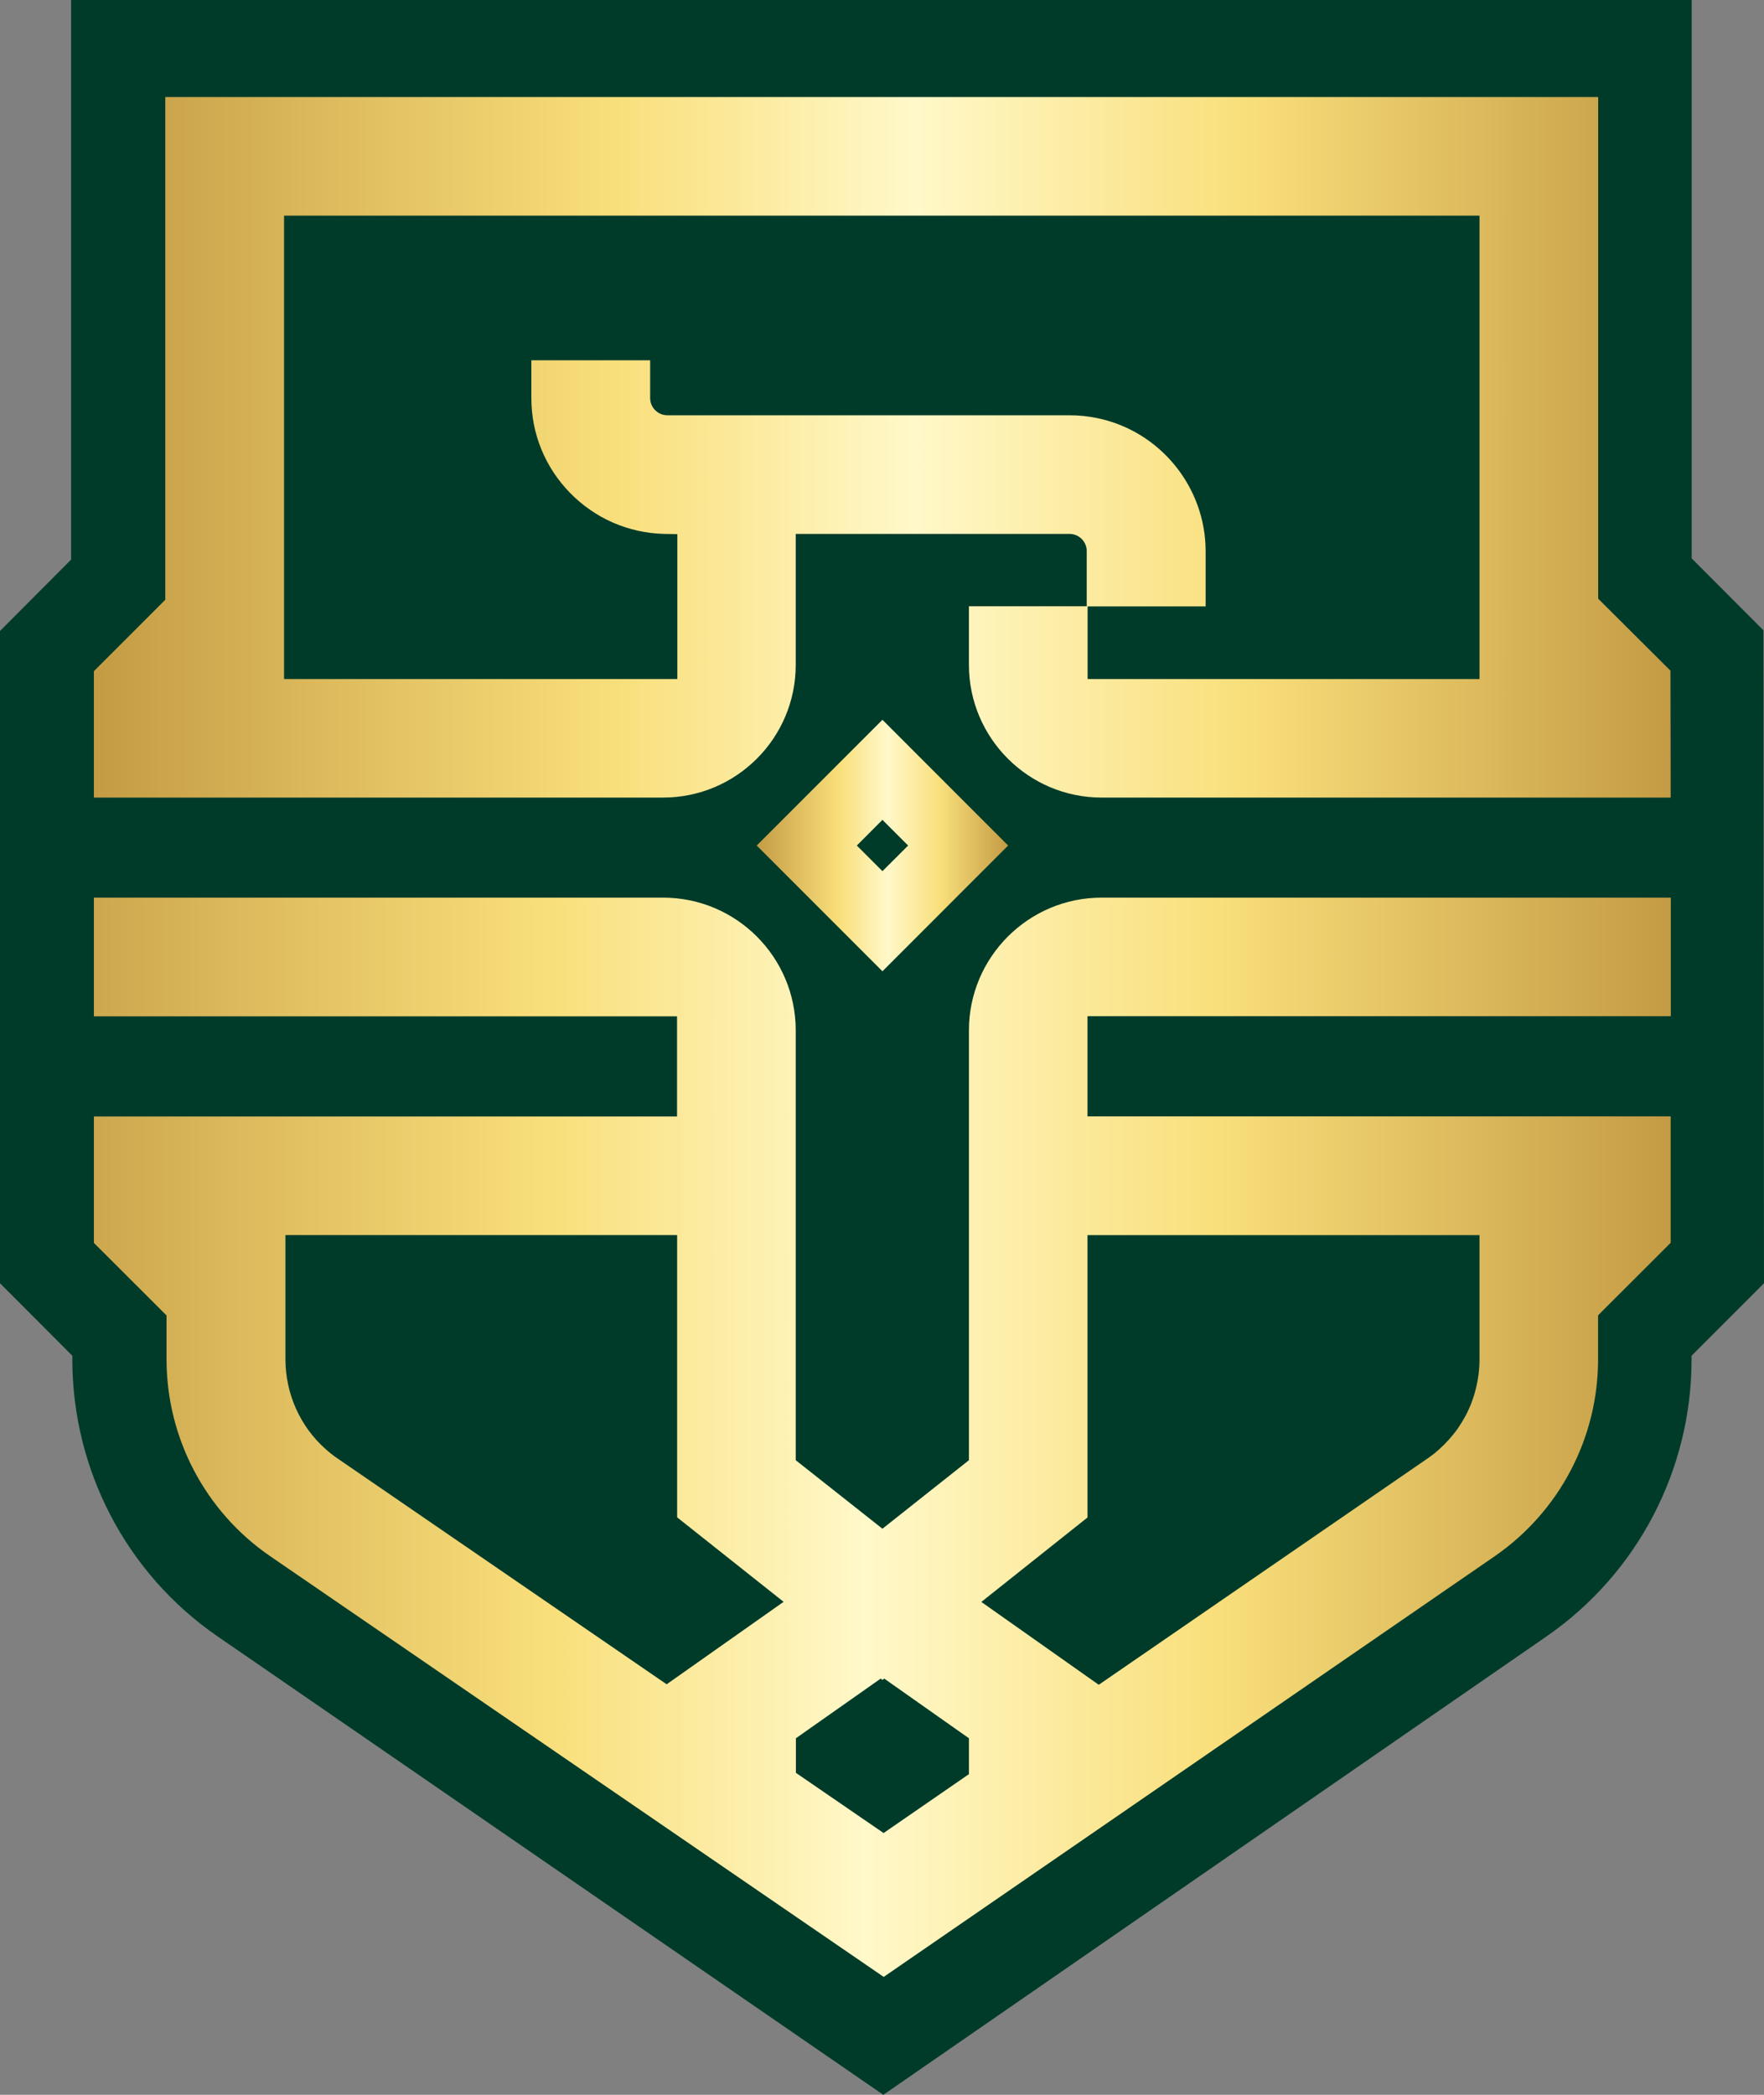 <svg width="32" height="38" viewBox="0 0 32 38" fill="none" xmlns="http://www.w3.org/2000/svg">
<rect x="0" y="0" width="32" height="38" fill="#808080" stroke="none"/>
<g id="Group 5113">
<path id="Vector" d="M31.992 11.436L30.688 10.129V0H1.29V10.151L0 11.446V23.278L1.312 24.593V24.657C1.312 26.668 2.297 28.549 3.947 29.684L16.024 38L28.061 29.68C29.705 28.541 30.686 26.664 30.686 24.661V24.593L32 23.278L31.99 11.438L31.992 11.436Z" fill="#003B2A"/>
<g id="Group">
<path id="Vector_2" d="M30.303 12.166L28.992 10.86V1.76H2.998V10.88L1.703 12.175V14.468H12.029C13.357 14.468 14.435 13.388 14.435 12.062V9.685H19.401C19.573 9.685 19.714 9.824 19.714 9.998V10.998H17.577V12.062C17.577 13.388 18.658 14.468 19.983 14.468H30.307L30.303 12.166ZM26.839 12.318H19.73V11H21.871V10C21.871 8.834 21.042 7.817 19.902 7.584C19.74 7.551 19.573 7.533 19.405 7.533H12.107C11.935 7.533 11.794 7.394 11.794 7.22V6.536H9.639V7.22C9.639 7.868 9.888 8.478 10.342 8.942C10.793 9.403 11.396 9.667 12.041 9.685L12.287 9.689V12.318H5.153V3.912H26.839V12.318Z" fill="url(#paint0_linear_4090_1510)"/>
<path id="Vector_3" d="M30.309 18.436V16.283H19.983C18.658 16.283 17.577 17.363 17.577 18.691V26.488L16.008 27.731L14.435 26.488V18.691C14.435 17.363 13.357 16.283 12.029 16.283H1.703V18.436H12.282V20.253H1.703V22.546L3.021 23.862V24.654C3.021 26.085 3.723 27.421 4.902 28.23L16.031 35.861L27.115 28.23C28.289 27.419 28.99 26.085 28.99 24.658V23.86L30.307 22.544V20.251H19.728V18.434H30.307L30.309 18.436ZM12.095 30.554L6.124 26.457C6.05 26.406 5.979 26.351 5.913 26.292C5.443 25.879 5.178 25.281 5.178 24.654V22.404H12.284V27.525L14.215 29.057L12.095 30.552V30.554ZM17.577 32.183L16.029 33.251L14.438 32.159V31.532L15.976 30.45L16.008 30.474L16.041 30.45L17.577 31.532V32.183ZM26.839 22.405V24.662C26.839 24.84 26.816 25.017 26.773 25.189C26.733 25.358 26.669 25.524 26.588 25.679C26.547 25.755 26.502 25.828 26.453 25.902C26.351 26.047 26.234 26.177 26.104 26.294C26.038 26.353 25.969 26.408 25.893 26.459L19.932 30.562L17.802 29.059L19.728 27.527V22.405H26.837H26.839Z" fill="url(#paint1_linear_4090_1510)"/>
<path id="Vector_4" d="M16.008 13.057L13.727 15.338L16.008 17.619L18.288 15.338L16.008 13.057ZM15.543 15.338L16.008 14.872L16.474 15.338L16.008 15.803L15.543 15.338Z" fill="url(#paint2_linear_4090_1510)"/>
</g>
</g>
<defs>
<linearGradient id="paint0_linear_4090_1510" x1="1.703" y1="8.115" x2="30.307" y2="8.115" gradientUnits="userSpaceOnUse">
<stop stop-color="#C49B44"/>
<stop offset="0.17" stop-color="#E0BF61"/>
<stop offset="0.33" stop-color="#F9DF7B"/>
<stop offset="0.52" stop-color="#FFF8C9"/>
<stop offset="0.73" stop-color="#F9DF7B"/>
<stop offset="1" stop-color="#C49B44"/>
</linearGradient>
<linearGradient id="paint1_linear_4090_1510" x1="-0.058" y1="26.073" x2="30.309" y2="26.073" gradientUnits="userSpaceOnUse">
<stop stop-color="#C49B44"/>
<stop offset="0.17" stop-color="#E0BF61"/>
<stop offset="0.33" stop-color="#F9DF7B"/>
<stop offset="0.52" stop-color="#FFF8C9"/>
<stop offset="0.73" stop-color="#F9DF7B"/>
<stop offset="1" stop-color="#C49B44"/>
</linearGradient>
<linearGradient id="paint2_linear_4090_1510" x1="13.727" y1="15.338" x2="18.288" y2="15.338" gradientUnits="userSpaceOnUse">
<stop stop-color="#C49B44"/>
<stop offset="0.17" stop-color="#E0BF61"/>
<stop offset="0.33" stop-color="#F9DF7B"/>
<stop offset="0.52" stop-color="#FFF8C9"/>
<stop offset="0.73" stop-color="#F9DF7B"/>
<stop offset="1" stop-color="#C49B44"/>
</linearGradient>
</defs>
</svg>
